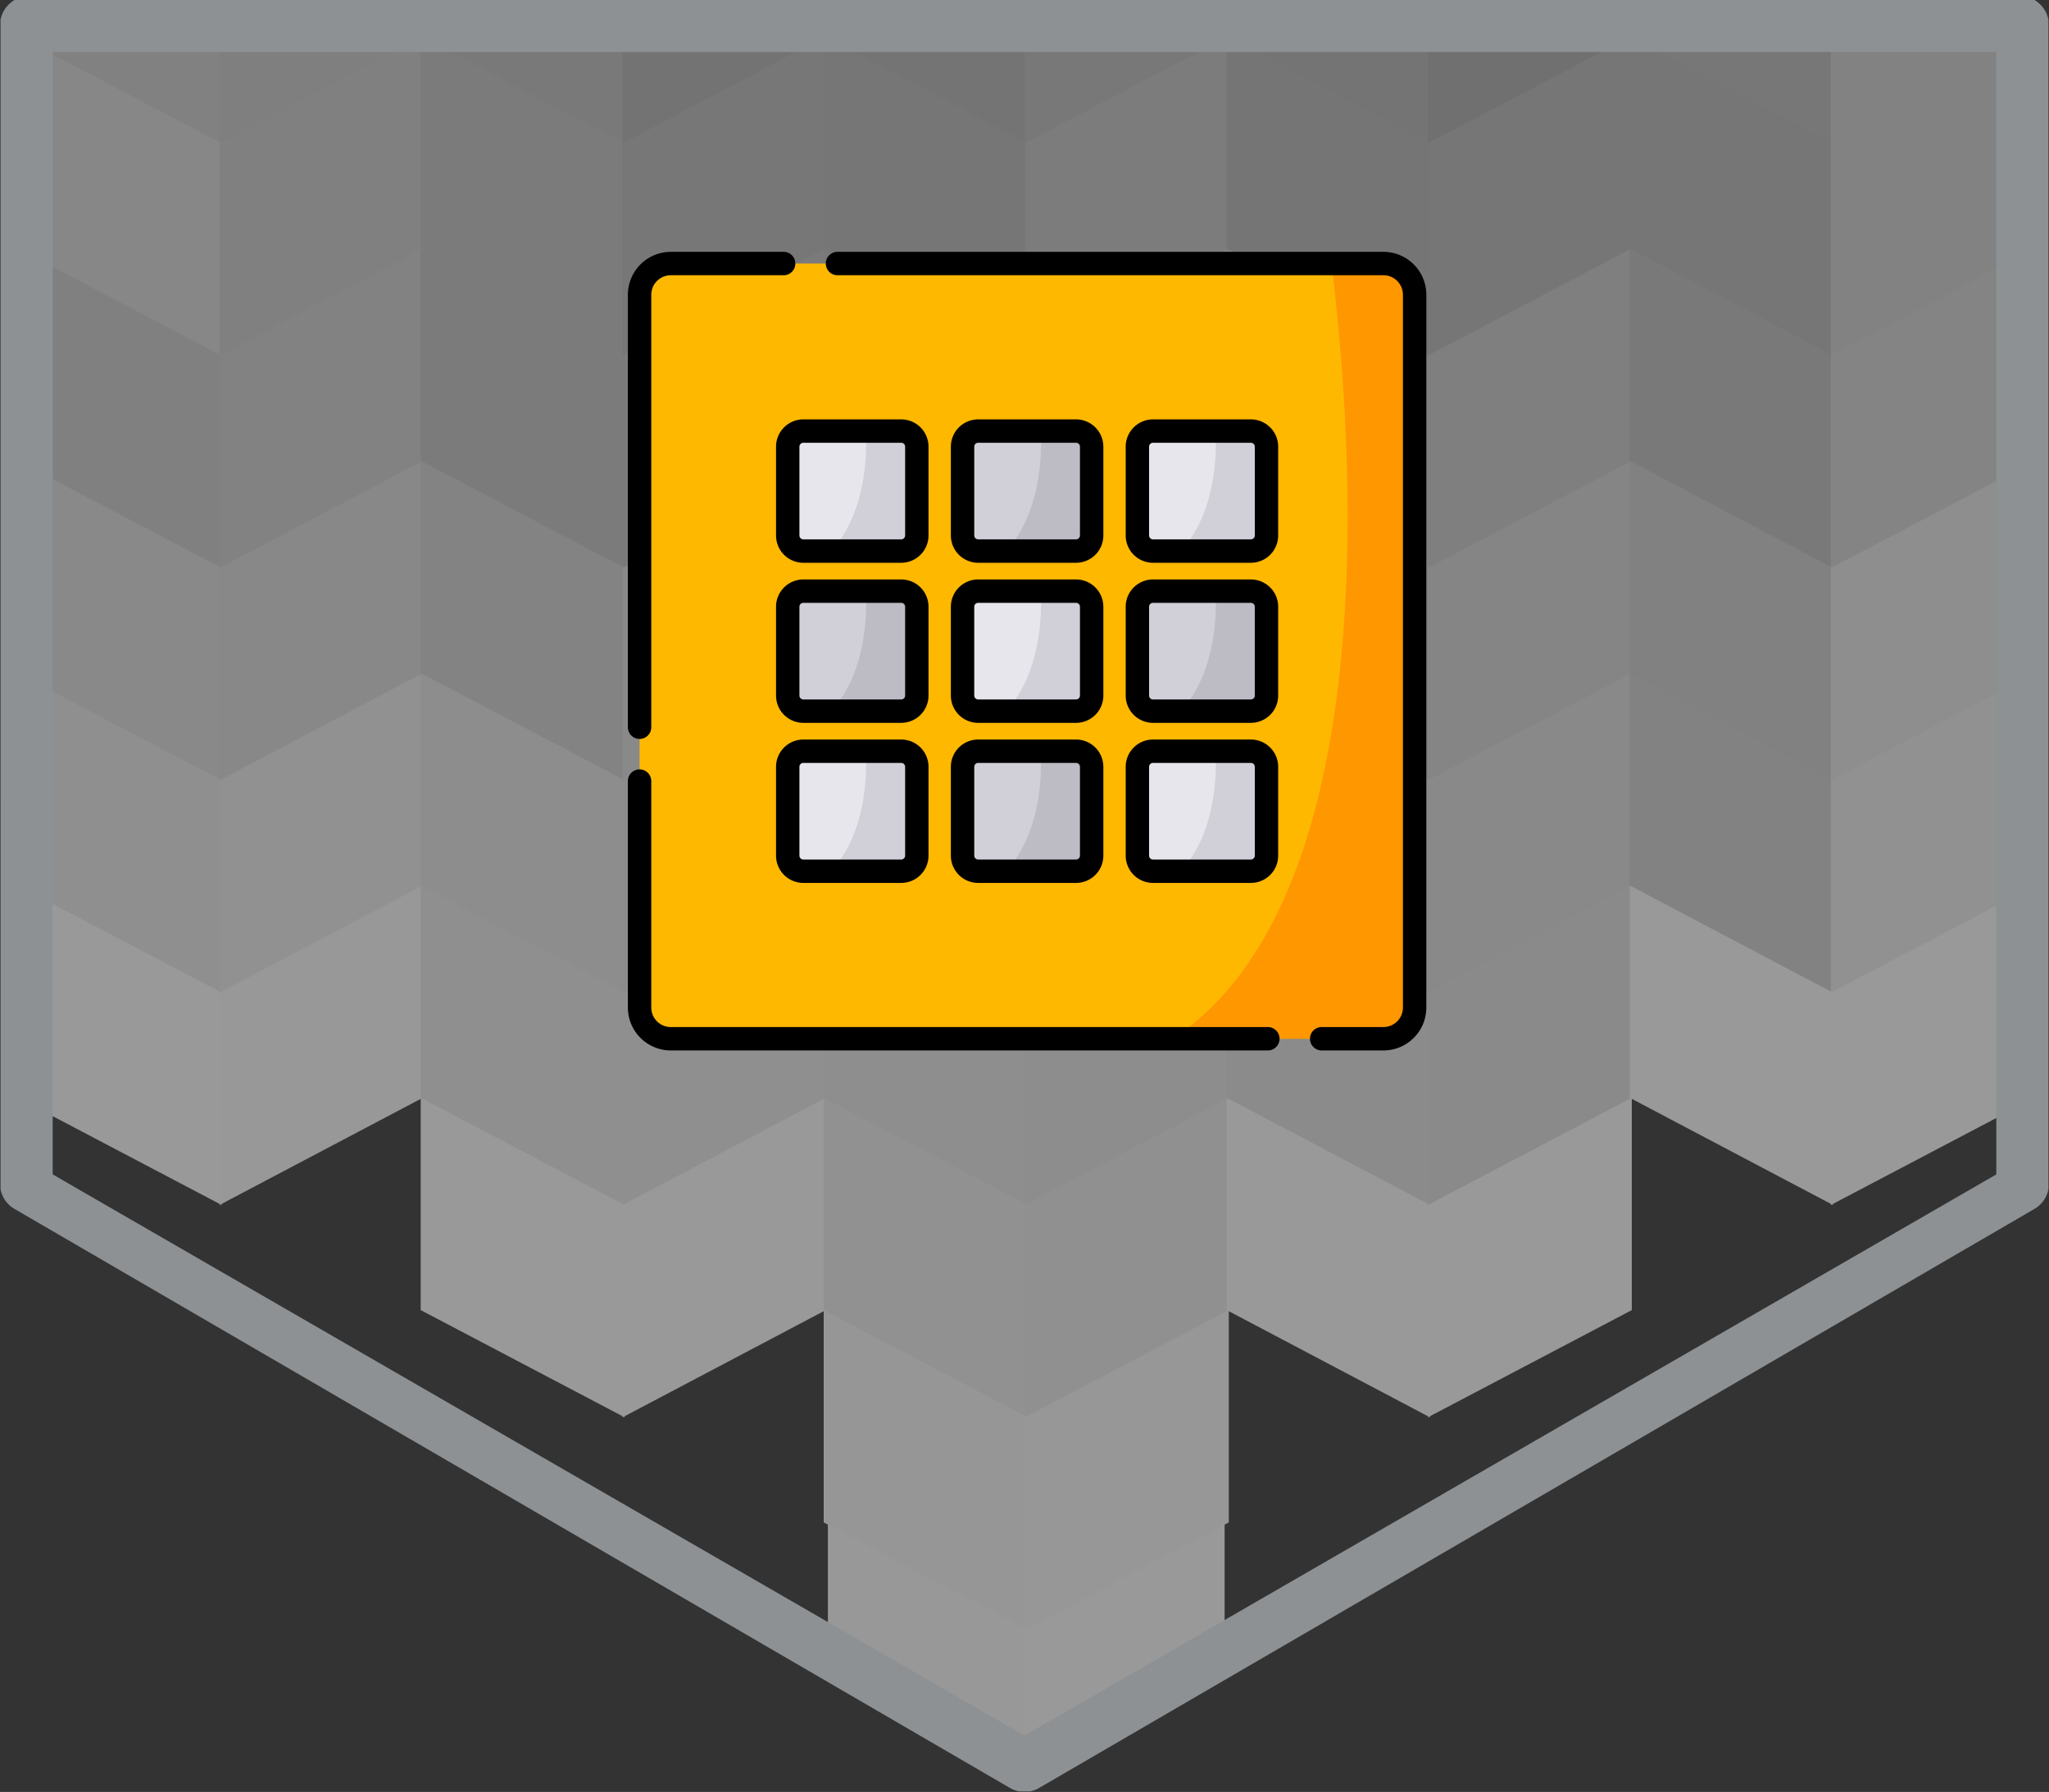 <svg id="Layer_1" data-name="Layer 1" xmlns="http://www.w3.org/2000/svg" viewBox="0 0 233.208 203.908"><rect x="0" y="0" width="233.208" height="203.908" fill="#333333" stroke="none"/><defs><style>.cls-1{opacity:0.5;}.cls-2{fill:#fff;}.cls-3{fill:#eaeaea;}.cls-4{fill:#dcdcdc;}.cls-5{fill:#cfcfcf;}.cls-6{fill:#ebebeb;}.cls-7{fill:#fefefe;}.cls-8{fill:#fdfdfd;}.cls-9{fill:#e8e8e8;}.cls-10{fill:#ddd;}.cls-11{fill:#d4d4d4;}.cls-12{fill:#d1d1d1;}.cls-13{fill:#c3c3c3;}.cls-14{fill:#cecece;}.cls-15{fill:#c4c4c4;}.cls-16{fill:#cbcbcb;}.cls-17{fill:#bfbfbf;}.cls-18{fill:#fafafa;}.cls-19{fill:#efefef;}.cls-20{fill:#e9e9e9;}.cls-21{fill:#e5e5e5;}.cls-22{fill:#e6e6e6;}.cls-23{fill:#dfdfdf;}.cls-24{fill:#dbdbdb;}.cls-25{fill:#bbb;}.cls-26{fill:#b9b9b9;}.cls-27{fill:#b3b3b3;}.cls-28{fill:#b5b5b5;}.cls-29{fill:#fbfbfb;}.cls-30{fill:#eee;}.cls-31{fill:#e4e4e4;}.cls-32{fill:#d7d7d7;}.cls-33{fill:#d9d9d9;}.cls-34{fill:#ccc;}.cls-35{fill:#c5c5c5;}.cls-36{fill:#b8b8b8;}.cls-37{fill:#bebebe;}.cls-38{fill:#e1e1e1;}.cls-39{fill:#d6d6d6;}.cls-40{fill:#e0e0e0;}.cls-41{fill:silver;}.cls-42{fill:#bababa;}.cls-43{fill:#aeaeae;}.cls-44{fill:#bcbcbc;}.cls-45{fill:#f9f9f9;}.cls-46{fill:#8d9194;fill-rule:evenodd;}.cls-47{fill:#ffb800;}.cls-48{fill:#ff9700;}.cls-49{fill:#e8e6ed;}.cls-50{fill:#d1d0d8;}.cls-51{fill:#bdbcc4;}</style></defs><g class="cls-1"><path class="cls-2" d="M7.578,121.589" transform="translate(-2.95 -3.801)"/><line class="cls-2" x1="4.627" y1="118.026" x2="4.627" y2="94.101"/><polygon class="cls-2" points="27.126 129.988 27.126 106.063 4.39 94.101 4.39 118.026 27.126 129.988"/><line class="cls-2" x1="4.627" y1="94.339" x2="4.627" y2="70.414"/><polygon class="cls-2" points="27.126 106.301 27.126 82.376 4.39 70.414 4.39 94.339 27.126 106.301"/><line class="cls-2" x1="4.627" y1="70.731" x2="4.627" y2="46.727"/><polygon class="cls-2" points="27.126 82.693 27.126 58.769 4.39 46.727 4.39 70.731 27.126 82.693"/><line class="cls-2" x1="4.627" y1="47.044" x2="4.627" y2="23.12"/><polygon class="cls-3" points="27.126 59.006 27.126 35.082 4.39 23.12 4.39 47.044 27.126 59.006"/><line class="cls-2" x1="4.627" y1="23.357" x2="4.627" y2="4.107"/><polygon class="cls-4" points="27.126 11.395 13.262 4.107 4.39 4.107 4.39 23.357 27.126 35.32 27.126 11.395"/><polygon class="cls-5" points="27.126 4.107 12.787 4.107 27.126 11.633 27.126 4.107"/><polygon class="cls-6" points="72.044 153.675 72.044 129.75 49.308 117.788 49.308 141.712 72.044 153.675"/><polygon class="cls-7" points="26.809 129.988 26.809 106.063 49.545 94.101 49.545 118.026 26.809 129.988"/><polygon class="cls-6" points="72.044 129.988 72.044 106.063 49.308 94.101 49.308 118.026 72.044 129.988"/><polygon class="cls-8" points="26.809 106.301 26.809 82.376 49.545 70.414 49.545 94.339 26.809 106.301"/><polygon class="cls-9" points="72.044 106.301 72.044 82.376 49.308 70.414 49.308 94.339 72.044 106.301"/><polygon class="cls-10" points="26.809 82.693 26.809 58.769 49.545 46.727 49.545 70.731 26.809 82.693"/><polygon class="cls-11" points="72.044 82.693 72.044 58.769 49.308 46.727 49.308 70.731 72.044 82.693"/><polygon class="cls-12" points="26.809 59.006 26.809 35.082 49.545 23.12 49.545 47.044 26.809 59.006"/><polygon class="cls-13" points="72.044 59.006 72.044 35.082 49.308 23.12 49.308 47.044 72.044 59.006"/><polygon class="cls-14" points="49.545 23.357 49.545 4.107 40.673 4.107 26.809 11.395 26.809 35.32 49.545 23.357"/><polygon class="cls-15" points="72.044 11.395 58.18 4.107 49.308 4.107 49.308 23.357 72.044 35.32 72.044 11.395"/><polygon class="cls-16" points="41.148 4.107 26.809 4.107 26.809 11.633 41.148 4.107"/><polygon class="cls-17" points="72.044 4.107 57.705 4.107 72.044 11.633 72.044 4.107"/><polygon class="cls-7" points="116.962 200.969 116.962 177.045 94.226 165.082 94.226 189.007 116.962 200.969"/><polygon class="cls-18" points="116.962 177.362 116.962 153.358 94.226 141.396 94.226 165.399 116.962 177.362"/><polygon class="cls-19" points="71.727 153.675 71.727 129.75 94.463 117.788 94.463 141.712 71.727 153.675"/><polygon class="cls-19" points="116.962 153.675 116.962 129.75 94.226 117.788 94.226 141.712 116.962 153.675"/><polygon class="cls-6" points="71.727 129.988 71.727 106.063 94.463 94.101 94.463 118.026 71.727 129.988"/><polygon class="cls-20" points="116.962 129.988 116.962 106.063 94.226 94.101 94.226 118.026 116.962 129.988"/><polygon class="cls-21" points="71.727 106.301 71.727 82.376 94.463 70.414 94.463 94.339 71.727 106.301"/><polygon class="cls-22" points="116.962 106.301 116.962 82.376 94.226 70.414 94.226 94.339 116.962 106.301"/><polygon class="cls-23" points="71.727 82.693 71.727 58.769 94.463 46.727 94.463 70.731 71.727 82.693"/><polygon class="cls-24" points="116.962 82.693 116.962 58.769 94.226 46.727 94.226 70.731 116.962 82.693"/><polygon class="cls-15" points="71.727 59.006 71.727 35.082 94.463 23.12 94.463 47.044 71.727 59.006"/><polygon class="cls-17" points="116.962 59.006 116.962 35.082 94.226 23.12 94.226 47.044 116.962 59.006"/><polygon class="cls-25" points="94.463 23.357 94.463 4.107 85.591 4.107 71.727 11.395 71.727 35.32 94.463 23.357"/><polygon class="cls-26" points="116.962 11.395 103.098 4.107 94.226 4.107 94.226 23.357 116.962 35.32 116.962 11.395"/><polygon class="cls-27" points="86.066 4.107 71.727 4.107 71.727 11.633 86.066 4.107"/><polygon class="cls-28" points="116.962 4.107 102.623 4.107 116.962 11.633 116.962 4.107"/><polygon class="cls-2" points="116.645 200.969 116.645 177.045 139.381 165.082 139.381 189.007 116.645 200.969"/><polygon class="cls-29" points="116.645 177.362 116.645 153.358 139.381 141.396 139.381 165.399 116.645 177.362"/><polygon class="cls-30" points="116.645 153.675 116.645 129.75 139.381 117.788 139.381 141.712 116.645 153.675"/><polygon class="cls-9" points="161.88 153.675 161.88 129.75 139.143 117.788 139.143 141.712 161.88 153.675"/><polygon class="cls-9" points="116.645 129.988 116.645 106.063 139.381 94.101 139.381 118.026 116.645 129.988"/><polygon class="cls-31" points="161.88 129.988 161.88 106.063 139.143 94.101 139.143 118.026 161.88 129.988"/><polygon class="cls-32" points="116.645 106.301 116.645 82.376 139.381 70.414 139.381 94.339 116.645 106.301"/><polygon class="cls-10" points="161.88 106.301 161.88 82.376 139.143 70.414 139.143 94.339 161.88 106.301"/><polygon class="cls-33" points="116.645 82.693 116.645 58.769 139.381 46.727 139.381 70.731 116.645 82.693"/><polygon class="cls-5" points="161.88 82.693 161.88 58.769 139.143 46.727 139.143 70.731 161.88 82.693"/><polygon class="cls-5" points="116.645 59.006 116.645 35.082 139.381 23.12 139.381 47.044 116.645 59.006"/><polygon class="cls-34" points="161.88 59.006 161.88 35.082 139.143 23.12 139.143 47.044 161.88 59.006"/><polygon class="cls-35" points="139.381 23.357 139.381 4.107 130.508 4.107 116.645 11.395 116.645 35.32 139.381 23.357"/><polygon class="cls-36" points="161.88 11.395 148.016 4.107 139.143 4.107 139.143 23.357 161.88 35.32 161.88 11.395"/><polygon class="cls-37" points="130.984 4.107 116.645 4.107 116.645 11.633 130.984 4.107"/><polygon class="cls-28" points="161.88 4.107 147.541 4.107 161.88 11.633 161.88 4.107"/><polygon class="cls-38" points="161.563 153.675 161.563 129.75 184.299 117.788 184.299 141.712 161.563 153.675"/><polygon class="cls-38" points="161.563 129.988 161.563 106.063 184.299 94.101 184.299 118.026 161.563 129.988"/><polygon class="cls-39" points="206.798 129.988 206.798 106.063 184.061 94.101 184.061 118.026 206.798 129.988"/><polygon class="cls-40" points="161.563 106.301 161.563 82.376 184.299 70.414 184.299 94.339 161.563 106.301"/><polygon class="cls-12" points="206.798 106.301 206.798 82.376 184.061 70.414 184.061 94.339 206.798 106.301"/><polygon class="cls-32" points="161.563 82.693 161.563 58.769 184.299 46.727 184.299 70.731 161.563 82.693"/><polygon class="cls-5" points="206.798 82.693 206.798 58.769 184.061 46.727 184.061 70.731 206.798 82.693"/><polygon class="cls-16" points="161.563 59.006 161.563 35.082 184.299 23.12 184.299 47.044 161.563 59.006"/><polygon class="cls-41" points="206.798 59.006 206.798 35.082 184.061 23.12 184.061 47.044 206.798 59.006"/><polygon class="cls-42" points="184.299 23.357 184.299 4.107 175.426 4.107 161.563 11.395 161.563 35.32 184.299 23.357"/><polygon class="cls-42" points="206.798 11.395 192.934 4.107 184.061 4.107 184.061 23.357 206.798 35.32 206.798 11.395"/><polygon class="cls-43" points="175.902 4.107 161.563 4.107 161.563 11.633 175.902 4.107"/><polygon class="cls-44" points="206.798 4.107 192.459 4.107 206.798 11.633 206.798 4.107"/><path class="cls-2" d="M231.93,121.589" transform="translate(-2.95 -3.801)"/><polygon class="cls-2" points="206.56 129.988 206.56 106.063 229.217 94.101 229.217 118.026 206.56 129.988"/><line class="cls-2" x1="228.979" y1="94.101" x2="228.979" y2="118.026"/><polygon class="cls-45" points="206.56 106.301 206.56 82.376 229.217 70.414 229.217 94.339 206.56 106.301"/><line class="cls-2" x1="228.979" y1="70.414" x2="228.979" y2="94.339"/><polygon class="cls-20" points="206.56 82.693 206.56 58.769 229.217 46.727 229.217 70.731 206.56 82.693"/><line class="cls-2" x1="228.979" y1="46.727" x2="228.979" y2="70.731"/><polygon class="cls-39" points="206.56 59.006 206.56 35.082 229.217 23.12 229.217 47.044 206.56 59.006"/><line class="cls-2" x1="228.979" y1="23.12" x2="228.979" y2="47.044"/><polygon class="cls-12" points="229.217 23.357 229.217 4.107 220.344 4.107 206.56 11.395 206.56 35.32 229.217 23.357"/><line class="cls-45" x1="228.979" y1="4.107" x2="228.979" y2="23.357"/><polygon class="cls-12" points="220.82 4.107 206.56 4.107 206.56 11.633 220.82 4.107"/><path class="cls-2" d="M5.28,128.481" transform="translate(-2.95 -3.801)"/><line class="cls-2" x1="2.33" y1="124.918" x2="2.33" y2="100.518"/><polygon class="cls-2" points="25.225 137.118 25.225 112.718 2.013 100.518 2.013 124.918 25.225 137.118"/><line class="cls-2" x1="2.33" y1="100.756" x2="2.33" y2="76.356"/><polygon class="cls-6" points="25.225 112.955 25.225 88.556 2.013 76.356 2.013 100.756 25.225 112.955"/><line class="cls-2" x1="2.33" y1="76.593" x2="2.33" y2="52.194"/><polygon class="cls-23" points="25.225 88.793 25.225 64.393 2.013 52.194 2.013 76.593 25.225 88.793"/><line class="cls-2" x1="2.33" y1="52.431" x2="2.33" y2="28.031"/><polygon class="cls-14" points="25.225 64.631 25.225 40.231 2.013 28.031 2.013 52.431 25.225 64.631"/><polyline class="cls-2" points="2.33 28.269 2.33 4.107 1.775 4.107"/><polygon class="cls-4" points="25.225 16.069 2.488 4.107 2.013 4.107 2.013 28.269 25.225 40.469 25.225 16.069"/><line class="cls-2" x1="2.33" y1="4.107" x2="2.33" y2="4.107"/><polygon class="cls-5" points="25.225 4.107 2.013 4.107 2.013 4.107 25.225 16.307 25.225 4.107"/><polygon class="cls-2" points="71.093 161.28 71.093 136.88 47.882 124.68 47.882 149.08 71.093 161.28"/><polygon class="cls-7" points="24.987 137.118 24.987 112.718 48.119 100.518 48.119 124.918 24.987 137.118"/><polygon class="cls-6" points="71.093 137.118 71.093 112.718 47.882 100.518 47.882 124.918 71.093 137.118"/><polygon class="cls-19" points="24.987 112.955 24.987 88.556 48.119 76.356 48.119 100.756 24.987 112.955"/><polygon class="cls-9" points="71.093 112.955 71.093 88.556 47.882 76.356 47.882 100.756 71.093 112.955"/><polygon class="cls-10" points="24.987 88.793 24.987 64.393 48.119 52.194 48.119 76.593 24.987 88.793"/><polygon class="cls-11" points="71.093 88.793 71.093 64.393 47.882 52.194 47.882 76.593 71.093 88.793"/><polygon class="cls-12" points="24.987 64.631 24.987 40.231 48.119 28.031 48.119 52.431 24.987 64.631"/><polygon class="cls-13" points="71.093 64.631 71.093 40.231 47.882 28.031 47.882 52.431 71.093 64.631"/><polygon class="cls-14" points="48.119 28.269 48.119 4.107 47.644 4.107 24.987 16.069 24.987 40.469 48.119 28.269"/><polygon class="cls-15" points="71.093 16.069 48.357 4.107 47.882 4.107 47.882 28.269 71.093 40.469 71.093 16.069"/><polygon class="cls-16" points="24.987 4.107 24.987 16.307 48.119 4.107 48.119 4.107 24.987 4.107"/><polygon class="cls-17" points="71.093 4.107 47.882 4.107 47.882 4.107 71.093 16.307 71.093 4.107"/><polygon class="cls-18" points="116.962 185.442 116.962 161.042 93.75 148.842 93.75 173.242 116.962 185.442"/><polygon class="cls-2" points="70.856 161.28 70.856 136.88 93.988 124.68 93.988 149.08 70.856 161.28"/><polygon class="cls-19" points="116.962 161.28 116.962 136.88 93.75 124.68 93.75 149.08 116.962 161.28"/><polygon class="cls-6" points="70.856 137.118 70.856 112.718 93.988 100.518 93.988 124.918 70.856 137.118"/><polygon class="cls-20" points="116.962 137.118 116.962 112.718 93.75 100.518 93.75 124.918 116.962 137.118"/><polygon class="cls-21" points="70.856 112.955 70.856 88.556 93.988 76.356 93.988 100.756 70.856 112.955"/><polygon class="cls-22" points="116.962 112.955 116.962 88.556 93.75 76.356 93.75 100.756 116.962 112.955"/><polygon class="cls-23" points="70.856 88.793 70.856 64.393 93.988 52.194 93.988 76.593 70.856 88.793"/><polygon class="cls-24" points="116.962 88.793 116.962 64.393 93.75 52.194 93.75 76.593 116.962 88.793"/><polygon class="cls-15" points="70.856 64.631 70.856 40.231 93.988 28.031 93.988 52.431 70.856 64.631"/><polygon class="cls-17" points="116.962 64.631 116.962 40.231 93.75 28.031 93.75 52.431 116.962 64.631"/><polygon class="cls-25" points="93.988 28.269 93.988 4.107 93.513 4.107 70.856 16.069 70.856 40.469 93.988 28.269"/><polygon class="cls-26" points="116.962 16.069 94.226 4.107 93.75 4.107 93.75 28.269 116.962 40.469 116.962 16.069"/><polygon class="cls-27" points="70.856 4.107 70.856 16.307 93.988 4.107 93.988 4.107 70.856 4.107"/><polygon class="cls-28" points="116.962 4.107 93.75 4.107 93.75 4.107 116.962 16.307 116.962 4.107"/><polygon class="cls-29" points="116.645 185.442 116.645 161.042 139.856 148.842 139.856 173.242 116.645 185.442"/><polygon class="cls-30" points="116.645 161.28 116.645 136.88 139.856 124.68 139.856 149.08 116.645 161.28"/><polygon class="cls-2" points="162.751 161.28 162.751 136.88 139.619 124.68 139.619 149.08 162.751 161.28"/><polygon class="cls-9" points="116.645 137.118 116.645 112.718 139.856 100.518 139.856 124.918 116.645 137.118"/><polygon class="cls-31" points="162.751 137.118 162.751 112.718 139.619 100.518 139.619 124.918 162.751 137.118"/><polygon class="cls-32" points="116.645 112.955 116.645 88.556 139.856 76.356 139.856 100.756 116.645 112.955"/><polygon class="cls-10" points="162.751 112.955 162.751 88.556 139.619 76.356 139.619 100.756 162.751 112.955"/><polygon class="cls-33" points="116.645 88.793 116.645 64.393 139.856 52.194 139.856 76.593 116.645 88.793"/><polygon class="cls-5" points="162.751 88.793 162.751 64.393 139.619 52.194 139.619 76.593 162.751 88.793"/><polygon class="cls-5" points="116.645 64.631 116.645 40.231 139.856 28.031 139.856 52.431 116.645 64.631"/><polygon class="cls-34" points="162.751 64.631 162.751 40.231 139.619 28.031 139.619 52.431 162.751 64.631"/><polygon class="cls-35" points="139.856 28.269 139.856 4.107 139.381 4.107 116.645 16.069 116.645 40.469 139.856 28.269"/><polygon class="cls-36" points="162.751 16.069 140.094 4.107 139.619 4.107 139.619 28.269 162.751 40.469 162.751 16.069"/><polygon class="cls-37" points="116.645 4.107 116.645 16.307 139.856 4.107 139.856 4.107 116.645 4.107"/><polygon class="cls-28" points="162.751 4.107 139.619 4.107 139.619 4.107 162.751 16.307 162.751 4.107"/><polygon class="cls-2" points="162.513 161.28 162.513 136.88 185.725 124.68 185.725 149.08 162.513 161.28"/><polygon class="cls-38" points="162.513 137.118 162.513 112.718 185.725 100.518 185.725 124.918 162.513 137.118"/><polygon class="cls-2" points="208.62 137.118 208.62 112.718 185.487 100.518 185.487 124.918 208.62 137.118"/><polygon class="cls-40" points="162.513 112.955 162.513 88.556 185.725 76.356 185.725 100.756 162.513 112.955"/><polygon class="cls-12" points="208.62 112.955 208.62 88.556 185.487 76.356 185.487 100.756 208.62 112.955"/><polygon class="cls-32" points="162.513 88.793 162.513 64.393 185.725 52.194 185.725 76.593 162.513 88.793"/><polygon class="cls-5" points="208.62 88.793 208.62 64.393 185.487 52.194 185.487 76.593 208.62 88.793"/><polygon class="cls-16" points="162.513 64.631 162.513 40.231 185.725 28.031 185.725 52.431 162.513 64.631"/><polygon class="cls-41" points="208.62 64.631 208.62 40.231 185.487 28.031 185.487 52.431 208.62 64.631"/><polygon class="cls-42" points="185.725 28.269 185.725 4.107 185.25 4.107 162.513 16.069 162.513 40.469 185.725 28.269"/><polygon class="cls-42" points="208.62 16.069 185.963 4.107 185.487 4.107 185.487 28.269 208.62 40.469 208.62 16.069"/><polygon class="cls-43" points="162.513 4.107 162.513 16.307 185.725 4.107 185.725 4.107 162.513 4.107"/><polygon class="cls-44" points="208.62 4.107 185.487 4.107 185.487 4.107 208.62 16.307 208.62 4.107"/><path class="cls-2" d="M234.227,128.481" transform="translate(-2.95 -3.801)"/><polygon class="cls-2" points="208.382 137.118 208.382 112.718 231.594 100.518 231.594 124.918 208.382 137.118"/><line class="cls-2" x1="231.277" y1="100.518" x2="231.277" y2="124.918"/><polygon class="cls-19" points="208.382 112.955 208.382 88.556 231.594 76.356 231.594 100.756 208.382 112.955"/><line class="cls-2" x1="231.277" y1="76.356" x2="231.277" y2="100.756"/><polygon class="cls-20" points="208.382 88.793 208.382 64.393 231.594 52.194 231.594 76.593 208.382 88.793"/><line class="cls-2" x1="231.277" y1="52.194" x2="231.277" y2="76.593"/><polygon class="cls-39" points="208.382 64.631 208.382 40.231 231.594 28.031 231.594 52.431 208.382 64.631"/><line class="cls-2" x1="231.277" y1="28.031" x2="231.277" y2="52.431"/><polygon class="cls-12" points="231.594 28.269 231.594 4.107 231.118 4.107 208.382 16.069 208.382 40.469 231.594 28.269"/><polyline class="cls-45" points="231.831 4.107 231.277 4.107 231.277 28.269"/><polygon class="cls-12" points="208.382 4.107 208.382 16.307 231.594 4.107 231.594 4.107 208.382 4.107"/><line class="cls-22" x1="231.277" y1="4.107" x2="231.277" y2="4.107"/></g><g id="Icon"><path class="cls-46" d="M234.505,3.8l.024.014.024.014.023.015.024.014.023.015.023.015.023.015.023.015.023.015.022.016.023.016.022.017L234.8,4l.022.016.022.016.022.017.021.017.022.016.021.017.021.019.021.017.02.018.021.017.02.018.021.018.02.018.02.019.02.019.019.018.02.019.019.019.019.019.019.019.019.02.018.02.019.02.018.02.018.019.018.02.018.021.017.02.018.021.017.021.017.021.017.021.017.021.016.021.017.022.016.021.016.022.016.021.016.022.015.022.015.023.015.022.015.022.015.023.015.022.014.023.014.023.014.023.014.023L235.7,5l.013.023.014.023.013.025.013.023.012.024.013.023.012.024.012.024.012.025.012.024.012.024.011.024.011.025.011.024.011.026.011.024.01.025.01.025.01.025.01.026.01.025.009.025.009.025.009.025.009.027.009.025.008.026.008.025.008.026.008.027.007.026.008.026.007.026.007.026.007.026.006.027.006.026.007.027,0,.026.006.027.006.027,0,.027.005.026,0,.027,0,.027,0,.028,0,.027,0,.027,0,.027,0,.027,0,.028,0,.027,0,.027,0,.027,0,.028,0,.028,0,.027,0,.028V6.52l0,.028V138.621l0,.027v.028l0,.028,0,.027,0,.028,0,.027,0,.027,0,.028,0,.028,0,.027,0,.027,0,.027,0,.028,0,.026,0,.027,0,.027-.005.027,0,.027,0,.027-.006.027-.006.026,0,.026-.007.028-.006.026-.006.026-.007.026-.007.026-.007.027-.008.026-.007.026-.008.026-.008.026-.008.025-.008.027-.009.025-.009.026-.009.025-.009.025-.009.026-.01.026-.01.025-.01.024-.01.025-.01.025-.011.026-.011.024-.011.025-.011.024-.011.024-.012.024-.012.025-.012.024-.012.024-.012.024-.013.024-.012.023-.013.025-.013.023-.014.023-.013.023-.014.023-.014.023-.014.024-.014.023-.014.022-.015.023-.015.022-.015.022-.015.023-.015.022-.015.022-.016.022-.016.021-.016.022-.016.022-.017.022-.016.021-.017.021-.017.02-.017.021-.017.022-.018.02-.017.021-.018.02-.018.02-.018.02-.018.019-.019.021-.018.02-.019.019-.019.019-.019.019-.019.019-.02.02-.019.018-.02.019-.02.018-.02.018-.021.018-.02.018-.021.018-.02.018-.021.018-.021.017-.021.017-.022.017-.021.016-.022.017-.022.016-.022.018-.022.016-.022.015-.023.016-.022.016-.023.015-.023.015-.023.015-.023.015-.023.016-.024.014-.023.015-.024.014-.024.014-113.3,65.9-.024.014-.024.013-.024.014-.024.013-.025.013-.024.012-.024.013-.025.012-.025.013-.024.012-.025.011-.025.012-.025.011-.025.011-.025.01-.025.011-.026.01-.025.01-.025.01-.026.01-.025.009-.026.009-.025.01-.026.009-.026.009-.025.008-.026.008-.026.008-.026.008-.026.007-.026.007-.026.007-.026.007-.026.007-.026.006-.027.006-.026.006-.026.006-.027.006-.026,0-.026.006-.027,0-.026,0-.027,0-.026,0-.027,0-.026,0-.027,0-.026,0-.027,0-.027,0-.026,0-.027,0-.027,0-.026,0-.027,0-.027,0h-.374l-.027,0-.027,0-.027,0-.026,0-.027,0-.027,0-.026,0-.027,0-.026,0-.027,0-.027,0-.026,0-.027,0-.026,0-.027,0-.026-.005-.026-.006-.027,0-.026-.006-.026-.006-.027-.006-.026-.006-.026-.006-.026-.007-.026-.007-.026-.007-.026-.007-.026-.007-.026-.008-.026-.008-.026-.008-.025-.008-.026-.009-.026-.009-.025-.009-.026-.01-.025-.009-.026-.01-.025-.01-.026-.01-.025-.01-.025-.011-.025-.01-.025-.011-.025-.011-.025-.012-.025-.011-.024-.012-.025-.012-.025-.013-.024-.013-.025-.012-.024-.013-.024-.013-.025-.014-.024-.013-.024-.014L4.6,141.366l-.024-.014-.024-.014-.023-.015-.024-.014-.023-.016-.023-.015-.023-.015-.023-.015-.023-.015-.023-.016-.022-.016-.022-.015L4.3,141.17l-.022-.018-.022-.016-.022-.017-.021-.016-.022-.017-.021-.017-.021-.017-.021-.018-.021-.018L4.088,141l-.021-.018-.02-.018-.02-.018-.02-.018-.02-.019-.019-.018-.02-.02-.019-.019-.019-.019-.019-.019-.019-.019-.019-.02-.018-.021-.018-.019-.018-.02-.018-.02-.018-.02-.018-.021-.017-.02-.017-.022-.017-.021-.017-.02-.017-.021-.017-.021-.016-.022-.016-.022-.016-.022-.016-.021-.016-.022-.015-.022-.016-.022-.015-.023-.015-.022-.014-.022-.015-.023-.014-.022-.015-.023-.014-.024-.013-.023-.014-.023-.014-.023-.013-.023-.013-.023-.013-.025-.013-.023-.012-.024L3.312,140,3.3,139.98l-.012-.024-.011-.025-.012-.024-.011-.024-.012-.024-.01-.025-.011-.024-.011-.026-.01-.025-.01-.025-.01-.024-.01-.025-.01-.026-.009-.026-.009-.025-.009-.025-.009-.026-.009-.025-.008-.027L3.1,139.48l-.008-.026-.008-.026-.008-.026-.007-.026-.007-.027-.007-.026-.007-.026-.006-.026-.007-.026-.006-.028-.006-.026,0-.026-.006-.027-.005-.027,0-.027,0-.027,0-.027,0-.027,0-.026,0-.028,0-.027,0-.027,0-.027,0-.028,0-.028,0-.027,0-.027,0-.028,0-.027,0-.028,0-.028V6.519l0-.027,0-.028,0-.027,0-.028,0-.028,0-.027,0-.027,0-.027,0-.028,0-.027,0-.027,0-.027,0-.027,0-.028,0-.027,0-.027,0-.026.005-.027L3.021,6l0-.027.006-.026.006-.027L3.045,5.9l.006-.027.007-.026.007-.026.007-.026.007-.026.008-.026L3.1,5.712,3.1,5.686l.008-.025.008-.026.009-.025.009-.027.009-.025.009-.025.009-.025.01-.025.01-.026.01-.025.01-.025.01-.025.011-.024.011-.025.01-.025.012-.025.011-.024.012-.024.011-.024L3.3,5.186l.012-.024.013-.024.012-.023.013-.024.013-.023.013-.025.013-.023L3.407,5l.014-.023.013-.023.014-.023.015-.023.014-.023.015-.022.014-.023.015-.022.015-.022.016-.023.015-.022.016-.022L3.6,4.705l.016-.022.016-.021.016-.022.017-.021L3.681,4.6,3.7,4.577l.017-.021.017-.021.017-.02.018-.021.018-.021.018-.02.018-.019.018-.02.018-.02.019-.02.019-.02.019-.019.019-.019L3.952,4.3l.02-.019.019-.018.02-.019.02-.019.02-.018.02-.018.021-.018.02-.017.021-.018.021-.017L4.175,4.1,4.2,4.08l.022-.016.021-.017.022-.017.022-.016L4.305,4l.022-.016.022-.017.022-.016.023-.016.023-.015L4.44,3.9l.023-.015.023-.015.023-.015.024-.014.023-.015.024-.014L4.6,3.8M8.945,9.72h0V137.438L119.552,201.3l110.607-63.859V9.72" transform="translate(-2.95 -3.801)"/></g><path class="cls-47" d="M163.958,37.341v81.113a3.549,3.549,0,0,1-3.55,3.55H79.294a3.549,3.549,0,0,1-3.55-3.55V37.341a3.549,3.549,0,0,1,3.55-3.55h81.114A3.549,3.549,0,0,1,163.958,37.341Z" transform="translate(-2.95 -3.801)"/><path class="cls-48" d="M163.958,37.341v81.113a3.549,3.549,0,0,1-3.55,3.55H136.42C161,105.769,156.867,52.869,154.488,33.791h5.92a3.549,3.549,0,0,1,3.55,3.55Z" transform="translate(-2.95 -3.801)"/><path class="cls-49" d="M107.3,54.63v10.1a1.775,1.775,0,0,1-1.775,1.775H94.381a1.775,1.775,0,0,1-1.775-1.775V54.63a1.775,1.775,0,0,1,1.775-1.775h11.143A1.775,1.775,0,0,1,107.3,54.63Z" transform="translate(-2.95 -3.801)"/><path class="cls-50" d="M107.3,54.63v10.1a1.775,1.775,0,0,1-1.775,1.775h-7.97c3.8-4.193,4.1-10.42,3.95-13.655h4.02A1.775,1.775,0,0,1,107.3,54.63Z" transform="translate(-2.95 -3.801)"/><path class="cls-50" d="M127.2,54.63v10.1a1.774,1.774,0,0,1-1.774,1.775H114.279a1.775,1.775,0,0,1-1.775-1.775V54.63a1.775,1.775,0,0,1,1.775-1.775h11.144A1.775,1.775,0,0,1,127.2,54.63Z" transform="translate(-2.95 -3.801)"/><path class="cls-51" d="M127.2,54.63v10.1a1.774,1.774,0,0,1-1.774,1.775h-7.971c3.8-4.193,4.1-10.42,3.951-13.655h4.02A1.775,1.775,0,0,1,127.2,54.63Z" transform="translate(-2.95 -3.801)"/><path class="cls-49" d="M147.1,54.63v10.1a1.775,1.775,0,0,1-1.775,1.775H134.178a1.774,1.774,0,0,1-1.775-1.775V54.63a1.775,1.775,0,0,1,1.775-1.775h11.143A1.775,1.775,0,0,1,147.1,54.63Z" transform="translate(-2.95 -3.801)"/><path class="cls-50" d="M147.1,54.63v10.1a1.775,1.775,0,0,1-1.775,1.775h-7.97c3.8-4.193,4.1-10.42,3.95-13.655h4.02A1.775,1.775,0,0,1,147.1,54.63Z" transform="translate(-2.95 -3.801)"/><path class="cls-50" d="M107.3,72.845V82.95a1.775,1.775,0,0,1-1.775,1.775H94.381a1.775,1.775,0,0,1-1.775-1.775V72.845a1.775,1.775,0,0,1,1.775-1.775h11.143a1.775,1.775,0,0,1,1.775,1.775Z" transform="translate(-2.95 -3.801)"/><path class="cls-51" d="M107.3,72.845V82.95a1.775,1.775,0,0,1-1.775,1.775h-7.97c3.8-4.193,4.1-10.42,3.95-13.655h4.02a1.775,1.775,0,0,1,1.775,1.775Z" transform="translate(-2.95 -3.801)"/><path class="cls-49" d="M127.2,72.845V82.95a1.775,1.775,0,0,1-1.774,1.775H114.279A1.775,1.775,0,0,1,112.5,82.95V72.845a1.775,1.775,0,0,1,1.775-1.775h11.144a1.775,1.775,0,0,1,1.774,1.775Z" transform="translate(-2.95 -3.801)"/><path class="cls-50" d="M127.2,72.845V82.95a1.775,1.775,0,0,1-1.774,1.775h-7.971c3.8-4.193,4.1-10.42,3.951-13.655h4.02a1.775,1.775,0,0,1,1.774,1.775Z" transform="translate(-2.95 -3.801)"/><path class="cls-50" d="M147.1,72.845V82.95a1.775,1.775,0,0,1-1.775,1.775H134.178A1.775,1.775,0,0,1,132.4,82.95V72.845a1.775,1.775,0,0,1,1.775-1.775h11.143a1.775,1.775,0,0,1,1.775,1.775Z" transform="translate(-2.95 -3.801)"/><path class="cls-51" d="M147.1,72.845V82.95a1.775,1.775,0,0,1-1.775,1.775h-7.97c3.8-4.193,4.1-10.42,3.95-13.655h4.02a1.775,1.775,0,0,1,1.775,1.775Z" transform="translate(-2.95 -3.801)"/><path class="cls-49" d="M107.3,91.06v10.105a1.775,1.775,0,0,1-1.775,1.775H94.381a1.775,1.775,0,0,1-1.775-1.775V91.06a1.775,1.775,0,0,1,1.775-1.775h11.143A1.775,1.775,0,0,1,107.3,91.06Z" transform="translate(-2.95 -3.801)"/><path class="cls-50" d="M107.3,91.06v10.105a1.775,1.775,0,0,1-1.775,1.775h-7.97c3.8-4.193,4.1-10.42,3.95-13.655h4.02A1.775,1.775,0,0,1,107.3,91.06Z" transform="translate(-2.95 -3.801)"/><path class="cls-50" d="M127.2,91.06v10.105a1.775,1.775,0,0,1-1.774,1.775H114.279a1.775,1.775,0,0,1-1.775-1.775V91.06a1.775,1.775,0,0,1,1.775-1.775h11.144A1.774,1.774,0,0,1,127.2,91.06Z" transform="translate(-2.95 -3.801)"/><path class="cls-51" d="M127.2,91.06v10.105a1.775,1.775,0,0,1-1.774,1.775h-7.971c3.8-4.193,4.1-10.42,3.951-13.655h4.02A1.774,1.774,0,0,1,127.2,91.06Z" transform="translate(-2.95 -3.801)"/><path class="cls-49" d="M147.1,91.06v10.105a1.775,1.775,0,0,1-1.775,1.775H134.178a1.775,1.775,0,0,1-1.775-1.775V91.06a1.774,1.774,0,0,1,1.775-1.775h11.143A1.775,1.775,0,0,1,147.1,91.06Z" transform="translate(-2.95 -3.801)"/><path class="cls-50" d="M147.1,91.06v10.105a1.775,1.775,0,0,1-1.775,1.775h-7.97c3.8-4.193,4.1-10.42,3.95-13.655h4.02A1.775,1.775,0,0,1,147.1,91.06Z" transform="translate(-2.95 -3.801)"/><path d="M147.251,123.335H79.294a4.886,4.886,0,0,1-4.881-4.881V92.684a1.331,1.331,0,0,1,2.662,0v25.77a2.222,2.222,0,0,0,2.219,2.219h67.957a1.331,1.331,0,0,1,0,2.662Z" transform="translate(-2.95 -3.801)"/><path d="M75.744,87.888a1.331,1.331,0,0,1-1.331-1.331V37.341a4.886,4.886,0,0,1,4.881-4.881H92.143a1.331,1.331,0,1,1,0,2.662H79.294a2.222,2.222,0,0,0-2.219,2.219V86.557A1.331,1.331,0,0,1,75.744,87.888Z" transform="translate(-2.95 -3.801)"/><path d="M160.408,123.335h-7.03a1.331,1.331,0,1,1,0-2.662h7.03a2.221,2.221,0,0,0,2.218-2.219V37.341a2.221,2.221,0,0,0-2.218-2.219H98.27a1.331,1.331,0,1,1,0-2.662h62.138a4.886,4.886,0,0,1,4.881,4.881v81.113A4.886,4.886,0,0,1,160.408,123.335Z" transform="translate(-2.95 -3.801)"/><path d="M105.524,67.841H94.381a3.109,3.109,0,0,1-3.106-3.106V54.63a3.109,3.109,0,0,1,3.106-3.106h11.143a3.109,3.109,0,0,1,3.106,3.106v10.1A3.109,3.109,0,0,1,105.524,67.841ZM94.381,54.186a.444.444,0,0,0-.444.444v10.1a.444.444,0,0,0,.444.444h11.143a.444.444,0,0,0,.444-.444V54.63a.444.444,0,0,0-.444-.444Z" transform="translate(-2.95 -3.801)"/><path d="M125.423,67.841H114.279a3.11,3.11,0,0,1-3.106-3.106V54.63a3.11,3.11,0,0,1,3.106-3.106h11.144a3.11,3.11,0,0,1,3.106,3.106v10.1A3.11,3.11,0,0,1,125.423,67.841ZM114.279,54.186a.444.444,0,0,0-.443.444v10.1a.444.444,0,0,0,.443.444h11.144a.444.444,0,0,0,.443-.444V54.63a.444.444,0,0,0-.443-.444Z" transform="translate(-2.95 -3.801)"/><path d="M145.321,67.841H134.178a3.109,3.109,0,0,1-3.106-3.106V54.63a3.109,3.109,0,0,1,3.106-3.106h11.143a3.109,3.109,0,0,1,3.106,3.106v10.1A3.109,3.109,0,0,1,145.321,67.841ZM134.178,54.186a.444.444,0,0,0-.444.444v10.1a.444.444,0,0,0,.444.444h11.143a.444.444,0,0,0,.444-.444V54.63a.444.444,0,0,0-.444-.444Z" transform="translate(-2.95 -3.801)"/><path d="M105.524,86.056H94.381a3.109,3.109,0,0,1-3.106-3.106V72.845a3.109,3.109,0,0,1,3.106-3.106h11.143a3.109,3.109,0,0,1,3.106,3.106V82.95A3.109,3.109,0,0,1,105.524,86.056ZM94.381,72.4a.444.444,0,0,0-.444.444V82.95a.444.444,0,0,0,.444.444h11.143a.444.444,0,0,0,.444-.444V72.845a.444.444,0,0,0-.444-.444Z" transform="translate(-2.95 -3.801)"/><path d="M125.423,86.056H114.279a3.11,3.11,0,0,1-3.106-3.106V72.845a3.11,3.11,0,0,1,3.106-3.106h11.144a3.11,3.11,0,0,1,3.106,3.106V82.95A3.11,3.11,0,0,1,125.423,86.056ZM114.279,72.4a.444.444,0,0,0-.443.444V82.95a.444.444,0,0,0,.443.444h11.144a.444.444,0,0,0,.443-.444V72.845a.444.444,0,0,0-.443-.444Z" transform="translate(-2.95 -3.801)"/><path d="M145.321,86.056H134.178a3.109,3.109,0,0,1-3.106-3.106V72.845a3.109,3.109,0,0,1,3.106-3.106h11.143a3.109,3.109,0,0,1,3.106,3.106V82.95A3.109,3.109,0,0,1,145.321,86.056ZM134.178,72.4a.444.444,0,0,0-.444.444V82.95a.444.444,0,0,0,.444.444h11.143a.444.444,0,0,0,.444-.444V72.845a.444.444,0,0,0-.444-.444Z" transform="translate(-2.95 -3.801)"/><path d="M105.524,104.271H94.381a3.109,3.109,0,0,1-3.106-3.106V91.06a3.109,3.109,0,0,1,3.106-3.106h11.143a3.109,3.109,0,0,1,3.106,3.106v10.105A3.109,3.109,0,0,1,105.524,104.271ZM94.381,90.616a.444.444,0,0,0-.444.444v10.105a.444.444,0,0,0,.444.444h11.143a.444.444,0,0,0,.444-.444V91.06a.444.444,0,0,0-.444-.444Z" transform="translate(-2.95 -3.801)"/><path d="M125.423,104.271H114.279a3.11,3.11,0,0,1-3.106-3.106V91.06a3.11,3.11,0,0,1,3.106-3.106h11.144a3.11,3.11,0,0,1,3.106,3.106v10.105A3.11,3.11,0,0,1,125.423,104.271ZM114.279,90.616a.444.444,0,0,0-.443.444v10.105a.444.444,0,0,0,.443.444h11.144a.444.444,0,0,0,.443-.444V91.06a.444.444,0,0,0-.443-.444Z" transform="translate(-2.95 -3.801)"/><path d="M145.321,104.271H134.178a3.109,3.109,0,0,1-3.106-3.106V91.06a3.109,3.109,0,0,1,3.106-3.106h11.143a3.109,3.109,0,0,1,3.106,3.106v10.105A3.109,3.109,0,0,1,145.321,104.271ZM134.178,90.616a.444.444,0,0,0-.444.444v10.105a.444.444,0,0,0,.444.444h11.143a.444.444,0,0,0,.444-.444V91.06a.444.444,0,0,0-.444-.444Z" transform="translate(-2.95 -3.801)"/></svg>